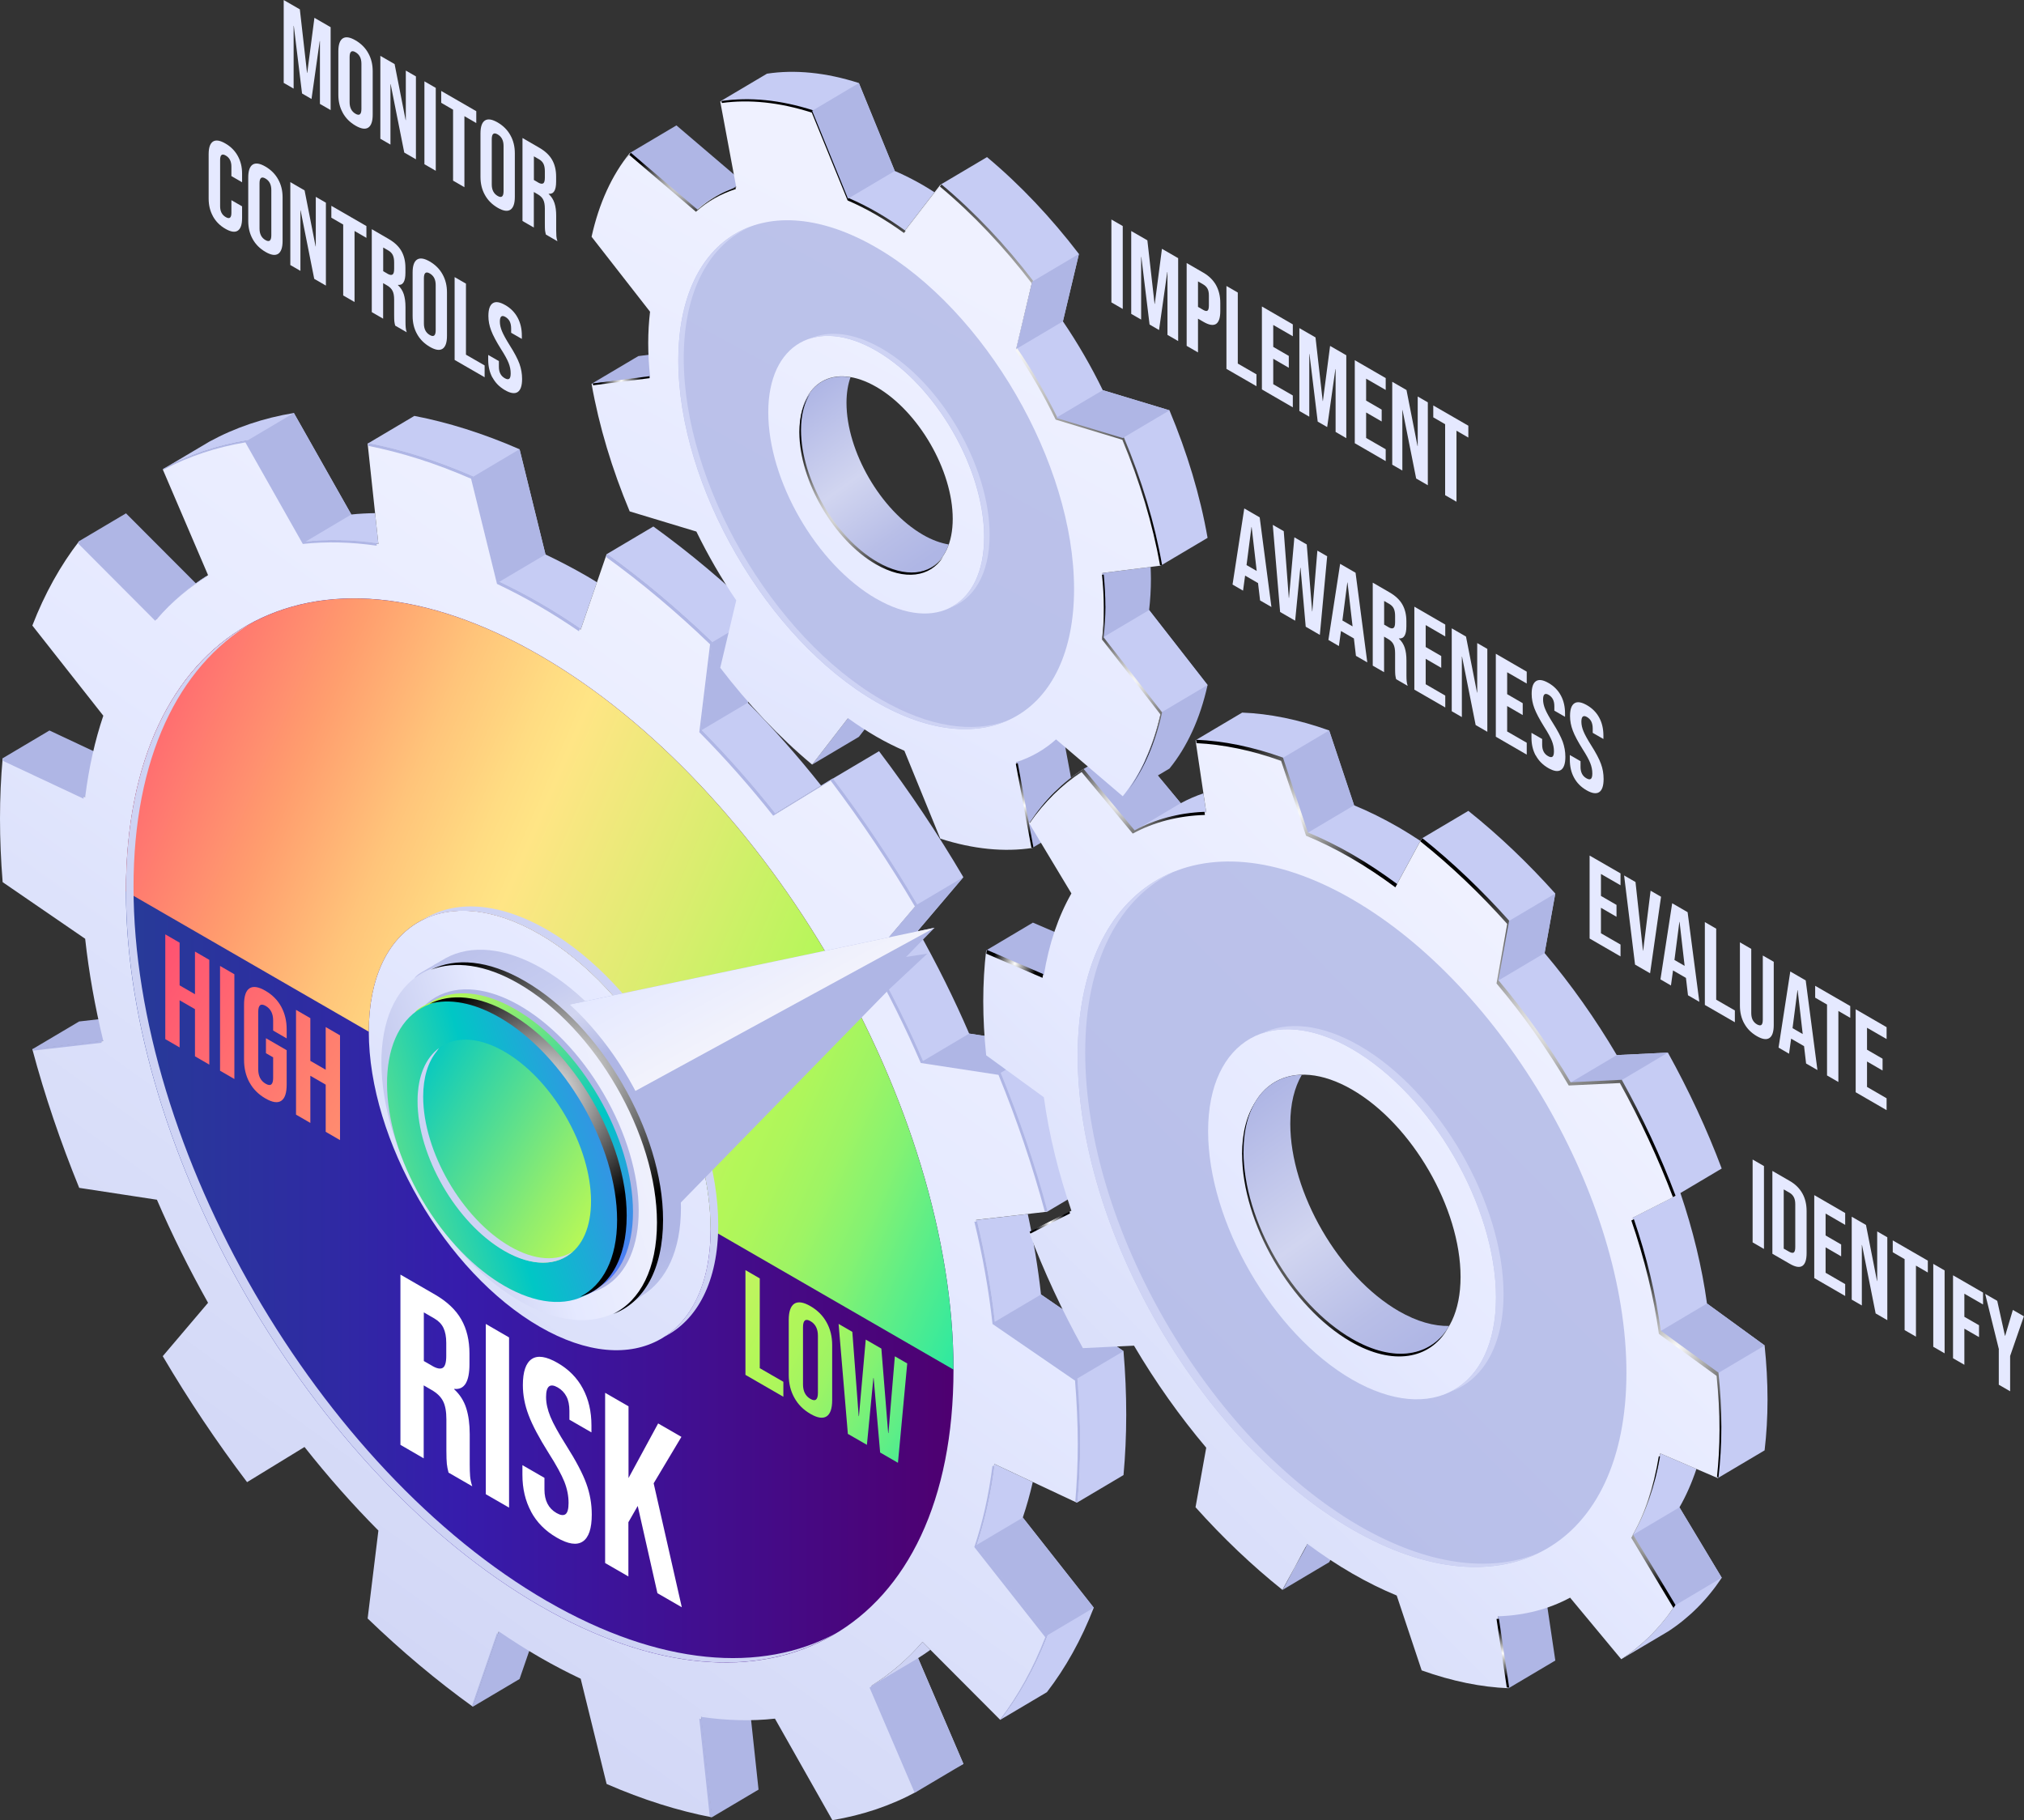<svg width="288" height="259" viewBox="0 0 288 259" fill="none" xmlns="http://www.w3.org/2000/svg">
<rect x="0" y="0" width="288" height="259" fill="#333333" stroke="none"/>
<path d="M43.329 77.159C46.649 76.799 50.163 76.873 53.843 77.408L53.373 73.015C52.229 73.034 51.085 73.089 49.988 73.209L41.816 58.765C37.5 59.475 33.479 60.832 29.818 62.826L23.168 66.767C26.829 64.773 30.851 63.416 35.167 62.706L43.338 77.15L43.329 77.159Z" fill="#C6CCF4"/>
<path d="M130.429 128.753L123.982 136.348C126.666 141.129 129.11 146.03 131.259 151.014L142.317 152.703C144.973 159.229 147.223 165.837 148.985 172.427L155.634 168.486C153.873 161.887 151.623 155.288 148.966 148.762L137.908 147.073C135.759 142.089 133.315 137.188 130.631 132.407L137.078 124.812C133.417 118.591 129.396 112.582 125.079 106.888L118.43 110.829C122.746 116.533 126.767 122.532 130.429 128.753Z" fill="#C6CCF4"/>
<path d="M67.28 67.865L70.969 82.835C72.888 83.749 74.834 84.755 76.798 85.89C78.763 87.025 80.709 88.262 82.627 89.573L84.942 82.854C84.444 82.549 83.955 82.235 83.448 81.949C81.483 80.814 79.537 79.808 77.619 78.894L73.93 63.924C68.765 61.672 63.757 60.103 58.961 59.18L52.312 63.121C57.107 64.044 62.115 65.613 67.28 67.865Z" fill="#C6CCF4"/>
<path d="M101.285 91.419L99.754 103.934C103.425 107.645 106.939 111.622 110.268 115.822L116.844 111.789C113.542 107.617 110.056 103.667 106.404 99.984L107.935 87.469C103.139 82.845 98.131 78.636 92.966 74.916L86.316 78.858C91.481 82.577 96.489 86.786 101.285 91.41V91.419Z" fill="#C6CCF4"/>
<path d="M146.956 210.877L141.468 208.302C140.942 212.492 140.075 216.35 138.886 219.876L148.985 232.705C147.223 237.264 144.973 241.27 142.317 244.722L148.966 240.781C151.622 237.329 153.873 233.314 155.634 228.764L145.535 215.935C146.08 214.329 146.55 212.64 146.956 210.886V210.877Z" fill="#C6CCF4"/>
<path d="M159.868 192.252L148.128 184.194C147.712 180.41 147.076 176.589 146.246 172.74L138.896 173.59C140.085 178.481 140.952 183.345 141.478 188.145L153.218 196.202C153.468 199.248 153.606 202.266 153.606 205.238C153.606 208.21 153.477 211.071 153.218 213.83L159.868 209.889C160.117 207.139 160.255 204.269 160.255 201.297C160.255 198.325 160.126 195.307 159.868 192.261V192.252Z" fill="#C6CCF4"/>
<path d="M132.384 234.754L131.268 233.628C129.11 236.12 126.675 238.206 123.991 239.876L130.004 253.914C132.485 253.176 134.856 252.198 137.088 250.989L130.641 235.935C131.24 235.566 131.821 235.16 132.393 234.754H132.384Z" fill="#CED3F4"/>
<path d="M99.754 244.297L101.285 258.585L107.935 254.644L106.404 240.356L99.754 244.297Z" fill="#AFB6E5"/>
<path d="M130.429 254.939L137.088 250.989L130.632 235.945L123.982 239.886L130.429 254.939Z" fill="#AFB6E5"/>
<path d="M145.545 215.935L138.896 219.876L148.994 232.705L155.644 228.764L145.545 215.935Z" fill="#AFB6E5"/>
<path d="M99.754 103.934L106.404 99.993L107.935 87.469L101.285 91.419L99.754 103.934Z" fill="#AFB6E5"/>
<path d="M70.969 82.835L77.619 78.894L73.93 63.915L67.28 67.865L70.969 82.835Z" fill="#AFB6E5"/>
<path d="M43.328 77.159L49.987 73.209L41.816 58.765L35.166 62.706L43.328 77.159Z" fill="#AFB6E5"/>
<path d="M22.337 88.078L28.987 84.127L17.929 73.043L11.279 76.984L22.337 88.078Z" fill="#AFB6E5"/>
<path d="M0.378 107.894L7.037 103.943L18.777 109.453L12.128 113.404L0.378 107.894Z" fill="#AFB6E5"/>
<path d="M11.261 145.347L4.611 149.288L14.71 148.125L21.36 144.184L11.261 145.347Z" fill="#AFB6E5"/>
<path d="M67.28 242.848L73.93 238.907L77.619 228.192L70.969 232.133L67.28 242.848Z" fill="#AFB6E5"/>
<path d="M153.218 213.821C153.467 211.071 153.606 208.2 153.606 205.229C153.606 202.257 153.476 199.239 153.218 196.193L141.478 188.135C140.952 183.336 140.085 178.472 138.895 173.58L148.994 172.417C147.233 165.818 144.982 159.219 142.326 152.694L131.268 151.005C129.11 146.021 126.675 141.12 123.991 136.339L130.438 128.743C126.776 122.522 122.755 116.514 118.439 110.819L110.268 115.822C106.947 111.622 103.434 107.635 99.754 103.934L101.285 91.419C96.489 86.795 91.481 82.586 86.316 78.867L82.627 89.582C80.709 88.281 78.763 87.035 76.798 85.9C74.834 84.764 72.888 83.758 70.969 82.845L67.28 67.874C62.115 65.622 57.108 64.053 52.312 63.13L53.843 77.418C50.172 76.882 46.658 76.799 43.329 77.168L35.157 62.724C30.841 63.435 26.82 64.791 23.158 66.785L29.605 81.838C26.921 83.518 24.477 85.595 22.328 88.087L11.27 76.993C8.605 80.445 6.364 84.46 4.602 89.01L14.701 101.839C13.511 105.355 12.644 109.223 12.119 113.413L0.378 107.894C0.129 110.644 0 113.514 0 116.486C0 119.458 0.129 122.476 0.378 125.522L12.119 133.579C12.644 138.379 13.511 143.243 14.701 148.135L4.602 149.297C6.364 155.897 8.614 162.496 11.27 169.021L22.328 170.71C24.477 175.694 26.921 180.595 29.605 185.376L23.158 192.972C26.82 199.192 30.841 205.201 35.157 210.896L43.329 205.893C46.649 210.093 50.163 214.08 53.843 217.781L52.312 230.296C57.108 234.92 62.115 239.129 67.28 242.848L70.969 232.133C72.888 233.443 74.834 234.68 76.798 235.815C78.763 236.951 80.709 237.957 82.627 238.87L86.316 253.841C91.481 256.093 96.489 257.662 101.285 258.585L99.754 244.297C103.424 244.833 106.938 244.916 110.268 244.547L118.439 258.991C122.755 258.28 126.776 256.923 130.438 254.93L123.991 239.876C126.675 238.206 129.119 236.12 131.268 233.628L142.326 244.722C144.982 241.27 147.233 237.255 148.994 232.705L138.895 219.876C140.085 216.359 140.952 212.492 141.478 208.302L153.218 213.812V213.821ZM76.798 181.684C66.782 175.897 58.666 161.887 58.666 150.387C58.666 138.886 66.782 134.253 76.798 140.04C86.814 145.827 94.93 159.838 94.93 171.338C94.93 182.838 86.814 187.471 76.798 181.684Z" fill="url(#paint0_linear_1767_19207)"/>
<path d="M76.798 93.237C44.279 74.445 17.92 89.49 17.92 126.833C17.92 164.175 44.279 209.677 76.798 228.469C109.318 247.26 135.676 232.216 135.676 194.873C135.676 157.53 109.318 112.028 76.798 93.237ZM76.798 188.781C63.37 181.019 52.478 162.228 52.478 146.805C52.478 131.383 63.37 125.171 76.798 132.933C90.227 140.695 101.119 159.487 101.119 174.909C101.119 190.332 90.227 196.543 76.798 188.781Z" fill="url(#paint1_linear_1767_19207)"/>
<path d="M101.119 174.909C101.119 159.487 90.227 140.695 76.798 132.933C63.37 125.171 52.478 131.383 52.478 146.805L17.92 126.842C17.92 89.499 44.279 74.455 76.798 93.246C109.318 112.038 135.676 157.539 135.676 194.882L101.119 174.919V174.909Z" fill="url(#paint2_linear_1767_19207)"/>
<g style="mix-blend-mode:multiply">
<path d="M94.533 190.203C99.246 187.831 102.198 182.312 102.198 174.291C102.198 158.868 91.305 140.077 77.877 132.315C70.877 128.272 64.578 128.032 60.142 130.894C64.495 128.706 70.351 129.205 76.798 132.924C90.226 140.686 101.118 159.478 101.118 174.9C101.118 182.293 98.61 187.554 94.533 190.194V190.203Z" fill="#CED3F4"/>
<path d="M77.877 227.85C45.357 209.059 18.999 163.557 18.999 126.214C18.999 107.866 25.372 94.917 35.71 88.705C24.744 94.649 17.929 107.847 17.929 126.833C17.929 164.175 44.287 209.677 76.807 228.469C93.343 238.021 108.284 238.815 118.983 232.382C108.377 238.132 93.878 237.089 77.886 227.85H77.877Z" fill="#CED3F4"/>
</g>
<path d="M137.088 124.802L130.429 128.752L123.982 136.348L130.632 132.398L137.088 124.802Z" fill="#AFB6E5"/>
<path d="M137.917 147.064L131.268 151.014L142.316 152.694L148.975 148.753L137.917 147.064Z" fill="#AFB6E5"/>
<path d="M141.469 188.135L148.128 184.194L159.868 192.252L153.219 196.193L141.469 188.135Z" fill="#AFB6E5"/>
<g style="mix-blend-mode:screen">
<path d="M58.417 150.627C58.417 162.127 66.533 176.137 76.549 181.924C82.636 185.441 88.022 185.099 91.315 181.712C88.004 184.813 82.765 185.025 76.853 181.619C66.837 175.833 58.721 161.822 58.721 150.322C58.721 145.818 59.976 142.375 62.088 140.188C59.782 142.348 58.417 145.91 58.417 150.627Z" fill="#AFB6E5"/>
<path d="M23.905 86.389C25.584 84.737 27.41 83.288 29.365 82.069L29.328 81.996C27.382 83.242 25.565 84.709 23.905 86.389Z" fill="#AFB6E5"/>
<path d="M67.031 68.114L70.721 83.085C72.639 83.998 74.585 85.004 76.549 86.14C78.514 87.275 80.46 88.512 82.378 89.822L82.516 89.407C80.644 88.142 78.763 86.933 76.854 85.835C74.889 84.7 72.943 83.694 71.025 82.78L67.336 67.81C62.171 65.558 57.163 63.989 52.367 63.066L52.404 63.444C57.099 64.376 61.987 65.918 67.022 68.114H67.031Z" fill="#AFB6E5"/>
<path d="M34.918 62.955L43.089 77.399C46.409 77.039 49.923 77.113 53.603 77.648L53.566 77.298C50.015 76.808 46.621 76.735 43.403 77.085L35.231 62.641C30.915 63.352 26.894 64.709 23.232 66.702L23.288 66.822C26.857 64.939 30.749 63.638 34.927 62.946L34.918 62.955Z" fill="#AFB6E5"/>
<path d="M14.397 148.107L4.667 149.224C4.695 149.316 4.722 149.399 4.741 149.491L14.462 148.375C14.443 148.282 14.425 148.199 14.397 148.107Z" fill="#AFB6E5"/>
<path d="M101.035 91.668L99.504 104.183C103.175 107.894 106.689 111.872 110.018 116.071L118.19 111.069C122.506 116.773 126.527 122.772 130.189 128.992L123.742 136.588C126.426 141.369 128.87 146.27 131.019 151.254L142.077 152.943C144.705 159.376 146.919 165.901 148.671 172.408L149.049 172.362C147.288 165.763 145.037 159.164 142.381 152.639L131.323 150.95C129.165 145.966 126.73 141.065 124.046 136.284L130.493 128.688C126.832 122.467 122.81 116.459 118.494 110.764L110.323 115.776C107.003 111.576 103.489 107.589 99.809 103.888L101.34 91.373C96.544 86.749 91.536 82.54 86.371 78.821L86.224 79.245C91.333 82.937 96.286 87.109 101.035 91.677V91.668Z" fill="#AFB6E5"/>
<path d="M129.507 235.511C130.033 234.994 130.54 234.459 131.029 233.896H131.019C130.531 234.45 130.023 234.985 129.507 235.511Z" fill="#AFB6E5"/>
<path d="M123.733 240.135L130.134 255.059C130.254 254.994 130.374 254.939 130.494 254.874L124.075 239.904C123.964 239.978 123.853 240.061 123.733 240.135Z" fill="#AFB6E5"/>
<path d="M99.505 244.547L100.99 258.456C101.11 258.474 101.22 258.502 101.34 258.529L99.846 244.593C99.726 244.574 99.616 244.574 99.505 244.556V244.547Z" fill="#AFB6E5"/>
<path d="M141.468 208.671L141.219 208.561C140.693 212.751 139.826 216.609 138.637 220.134L148.736 232.964C147.029 237.366 144.871 241.261 142.326 244.63L142.372 244.676C145.028 241.224 147.278 237.209 149.04 232.659L138.941 219.83C140.085 216.433 140.933 212.705 141.459 208.681L141.468 208.671Z" fill="#AFB6E5"/>
<path d="M22.079 88.327C22.172 88.216 22.282 88.115 22.375 88.004L11.326 76.928C11.233 77.049 11.15 77.168 11.067 77.279L22.079 88.327Z" fill="#AFB6E5"/>
<path d="M153.274 196.137L141.533 188.08C141.017 183.373 140.168 178.592 139.015 173.793L138.646 173.839C139.836 178.731 140.703 183.595 141.229 188.394L152.969 196.451C153.218 199.497 153.357 202.506 153.357 205.487C153.357 208.311 153.228 211.016 153.006 213.637L153.283 213.766C153.532 211.016 153.67 208.145 153.67 205.173C153.67 202.201 153.541 199.183 153.283 196.137H153.274Z" fill="#AFB6E5"/>
<path d="M11.879 113.653C11.897 113.505 11.925 113.376 11.944 113.228L0.443 107.829C0.433 107.977 0.424 108.124 0.415 108.263L11.879 113.644V113.653Z" fill="#AFB6E5"/>
<path d="M70.72 232.382L67.179 242.664C67.234 242.701 67.289 242.747 67.335 242.784L70.877 232.484C70.822 232.447 70.766 232.41 70.711 232.373L70.72 232.382Z" fill="#AFB6E5"/>
</g>
<path d="M146.874 120.658L153.523 116.708L151.245 104.497L144.596 108.438L146.874 120.658Z" fill="#AFB6E5"/>
<path d="M161.362 118.231C164.396 116.588 167.855 115.693 171.636 115.582L171.23 112.887C170.114 113.265 169.035 113.736 168.012 114.29L160.735 105.531C158.623 106.897 156.714 108.595 155.017 110.607L161.353 118.24L161.362 118.231Z" fill="#C6CCF4"/>
<path d="M241.389 209.013L236.243 206.807C235.514 211.283 234.177 215.178 232.323 218.427L238.345 228.441C236.233 231.607 233.651 234.173 230.69 236.092L237.34 232.151C240.301 230.232 242.883 227.675 244.995 224.5L238.972 214.486C239.922 212.834 240.725 211.006 241.389 209.022V209.013Z" fill="#C6CCF4"/>
<path d="M170.105 105.337C173.988 105.485 178.139 106.325 182.473 107.875L186.024 118.526C188.099 119.384 190.22 120.427 192.378 121.673C194.537 122.919 196.658 124.331 198.733 125.873L202.109 119.652C201.094 118.978 200.061 118.332 199.028 117.732C196.87 116.486 194.749 115.443 192.674 114.585L189.123 103.934C184.788 102.384 180.638 101.544 176.755 101.396L170.105 105.337Z" fill="#C6CCF4"/>
<path d="M251.1 191.449L242.892 185.477C242.182 180.299 240.891 175.011 239.111 169.759L244.986 166.27C242.874 160.659 240.291 155.121 237.331 149.777L230.054 150.128C227.02 144.978 223.561 140.086 219.78 135.61L221.302 127.137C217.419 122.799 213.269 118.84 208.934 115.379L202.284 119.32C206.619 122.781 210.769 126.731 214.652 131.078L213.13 139.551C216.912 144.027 220.37 148.919 223.404 154.069L230.681 153.718C233.642 159.062 236.224 164.6 238.336 170.211L232.314 173.266C234.167 178.657 235.505 184.093 236.233 189.409L244.442 195.381C244.709 197.983 244.857 200.558 244.857 203.087C244.857 205.616 244.709 208.016 244.442 210.314L251.091 206.373C251.359 204.075 251.506 201.675 251.506 199.146C251.506 196.617 251.359 194.042 251.091 191.439L251.1 191.449Z" fill="#C6CCF4"/>
<path d="M182.482 226.235L189.132 222.285L192.683 215.741L186.033 219.691L182.482 226.235Z" fill="#AFB6E5"/>
<path d="M214.66 240.218L221.31 236.277L219.788 226.032L213.139 229.982L214.66 240.218Z" fill="#AFB6E5"/>
<path d="M232.313 218.427L238.972 214.477L244.986 224.491L238.336 228.441L232.313 218.427Z" fill="#AFB6E5"/>
<path d="M236.233 189.428L242.892 185.477L251.101 191.449L244.451 195.39L236.233 189.428Z" fill="#AFB6E5"/>
<path d="M223.413 154.078L230.063 150.128L237.33 149.777L230.681 153.728L223.413 154.078Z" fill="#AFB6E5"/>
<path d="M213.139 139.56L219.788 135.61L221.31 127.137L214.66 131.078L213.139 139.56Z" fill="#AFB6E5"/>
<path d="M186.033 118.526L192.683 114.585L189.132 103.934L182.482 107.875L186.033 118.526Z" fill="#AFB6E5"/>
<path d="M161.363 118.231L168.012 114.281L160.745 105.522L154.086 109.472L161.363 118.231Z" fill="#AFB6E5"/>
<path d="M148.533 138.748L155.183 134.807L146.975 131.281L140.325 135.232L148.533 138.748Z" fill="#AFB6E5"/>
<path d="M244.45 210.323C244.718 208.025 244.865 205.625 244.865 203.096C244.865 200.568 244.718 197.993 244.45 195.39L236.242 189.418C235.514 184.093 234.176 178.666 232.322 173.276L238.345 170.221C236.233 164.609 233.651 159.071 230.69 153.728L223.413 154.078C220.379 148.928 216.92 144.036 213.139 139.56L214.661 131.087C210.778 126.75 206.628 122.79 202.293 119.329L198.742 125.873C196.667 124.331 194.546 122.919 192.388 121.673C190.23 120.427 188.108 119.384 186.033 118.526L182.483 107.875C178.148 106.324 173.998 105.485 170.115 105.337L171.637 115.573C167.855 115.683 164.397 116.579 161.362 118.221L154.086 109.463C151.125 111.382 148.543 113.939 146.431 117.114L152.453 127.128C150.599 130.377 149.262 134.262 148.533 138.748L140.325 135.222C140.058 137.52 139.91 139.92 139.91 142.449C139.91 144.978 140.058 147.553 140.325 150.156L148.533 156.127C149.262 161.453 150.599 166.889 152.453 172.279L146.431 175.334C148.543 180.946 151.125 186.483 154.086 191.827L161.362 191.476C164.397 196.627 167.855 201.518 171.637 205.995L170.115 214.467C173.998 218.805 178.148 222.765 182.483 226.226L186.033 219.682C188.108 221.223 190.23 222.635 192.388 223.881C194.546 225.127 196.667 226.17 198.742 227.029L202.293 237.68C206.628 239.23 210.778 240.07 214.661 240.218L213.139 229.982C216.92 229.871 220.379 228.967 223.413 227.333L230.69 236.092C233.651 234.172 236.233 231.616 238.345 228.441L232.322 218.427C234.176 215.178 235.514 211.292 236.242 206.807L244.45 210.332V210.323ZM192.388 190.507C183.857 185.579 176.949 173.645 176.949 163.852C176.949 154.06 183.866 150.11 192.388 155.038C200.919 159.967 207.827 171.901 207.827 181.693C207.827 191.486 200.91 195.436 192.388 190.507Z" fill="url(#paint3_linear_1767_19207)"/>
<g style="mix-blend-mode:screen">
<path d="M182.289 108.263L185.84 118.914C187.915 119.772 190.036 120.815 192.194 122.061C194.352 123.307 196.473 124.719 198.549 126.26L198.807 125.79C196.732 124.258 194.62 122.845 192.462 121.6C190.303 120.354 188.182 119.311 186.107 118.452L182.556 107.801C178.222 106.251 174.071 105.411 170.188 105.263L170.262 105.743C174.053 105.928 178.083 106.749 182.289 108.263Z" fill="url(#paint4_radial_1767_19207)"/>
<path d="M176.747 164.24C176.747 174.033 183.664 185.966 192.185 190.895C198.226 194.384 203.446 193.405 205.983 189.068C203.354 193.027 198.282 193.802 192.453 190.434C183.922 185.505 177.005 173.571 177.005 163.779C177.005 160.927 177.604 158.582 178.646 156.801C177.429 158.638 176.737 161.139 176.737 164.24H176.747Z" fill="url(#paint5_radial_1767_19207)"/>
<path d="M214.467 131.466L212.945 139.939C216.727 144.415 220.185 149.307 223.219 154.457L230.496 154.106C233.411 159.367 235.947 164.812 238.04 170.331L238.419 170.138C236.307 164.526 233.724 158.988 230.764 153.644L223.487 153.995C220.453 148.845 216.994 143.953 213.213 139.477L214.734 131.004C210.852 126.666 206.701 122.707 202.367 119.246L202.108 119.717C206.443 123.168 210.584 127.128 214.467 131.466Z" fill="url(#paint6_radial_1767_19207)"/>
<path d="M152.168 172.39L146.505 175.26C146.542 175.353 146.579 175.436 146.616 175.528L152.26 172.658C152.232 172.565 152.195 172.473 152.168 172.381V172.39Z" fill="url(#paint7_radial_1767_19207)"/>
<path d="M153.901 109.85L161.178 118.609C164.212 116.966 167.671 116.071 171.452 115.96L171.388 115.517C167.735 115.665 164.397 116.56 161.445 118.148L154.169 109.389C151.208 111.308 148.626 113.865 146.514 117.04L146.541 117.086C148.598 114.114 151.07 111.687 153.901 109.859V109.85Z" fill="url(#paint8_radial_1767_19207)"/>
<path d="M244.524 195.316L236.316 189.345C235.597 184.111 234.296 178.777 232.489 173.479L232.129 173.664C233.983 179.054 235.32 184.49 236.049 189.806L244.257 195.778C244.524 198.38 244.672 200.955 244.672 203.484C244.672 205.81 244.543 208.025 244.312 210.157L244.524 210.25C244.792 207.951 244.939 205.552 244.939 203.023C244.939 200.494 244.792 197.919 244.524 195.316Z" fill="url(#paint9_radial_1767_19207)"/>
<path d="M236.215 207.268L236.04 207.195C235.311 211.671 233.974 215.566 232.12 218.815L238.115 228.792C238.216 228.653 238.318 228.515 238.41 228.376L232.388 218.362C234.168 215.243 235.459 211.532 236.206 207.278L236.215 207.268Z" fill="url(#paint10_radial_1767_19207)"/>
<path d="M212.945 230.361L214.403 240.116C214.513 240.116 214.633 240.135 214.744 240.135L213.287 230.342C213.176 230.342 213.065 230.361 212.955 230.361H212.945Z" fill="url(#paint11_radial_1767_19207)"/>
<path d="M185.839 220.07L182.547 226.143C182.547 226.143 182.547 226.143 182.556 226.152L185.858 220.079C185.858 220.079 185.858 220.079 185.849 220.07H185.839Z" fill="url(#paint12_radial_1767_19207)"/>
<path d="M148.34 139.136C148.368 138.951 148.404 138.776 148.441 138.6L140.399 135.148C140.381 135.333 140.362 135.518 140.344 135.702L148.34 139.136Z" fill="url(#paint13_radial_1767_19207)"/>
</g>
<path opacity="0.8" d="M192.388 127.949C170.825 115.489 153.348 125.467 153.348 150.22C153.348 174.974 170.825 205.145 192.388 217.605C213.951 230.065 231.428 220.088 231.428 195.334C231.428 170.581 213.951 140.409 192.388 127.949ZM192.388 196.294C181.081 189.76 171.904 173.931 171.904 160.945C171.904 147.959 181.071 142.726 192.388 149.26C203.695 155.795 212.872 171.624 212.872 184.61C212.872 197.596 203.704 202.829 192.388 196.294Z" fill="#AFB6E5"/>
<g style="mix-blend-mode:multiply">
<path d="M206.379 198.029C210.991 196.377 213.942 191.513 213.942 184.157C213.942 171.171 204.775 155.343 193.458 148.808C188.044 145.679 183.119 145.255 179.458 147.082C182.981 145.827 187.482 146.445 192.379 149.27C203.686 155.804 212.863 171.633 212.863 184.619C212.863 191.393 210.364 196.045 206.379 198.029Z" fill="#CED3F4"/>
<path d="M193.458 217.144C171.895 204.684 154.418 174.513 154.418 149.759C154.418 136.681 159.297 127.728 167.081 124.027C158.679 127.396 153.339 136.542 153.339 150.22C153.339 174.983 170.816 205.145 192.379 217.605C202.552 223.485 211.811 224.361 218.756 221.057C211.94 223.789 203.114 222.719 193.458 217.144Z" fill="#CED3F4"/>
</g>
<path d="M176.939 163.852C176.939 173.645 183.857 185.579 192.388 190.507C198.438 194.005 203.658 193.018 206.194 188.671C204.054 188.717 201.629 188.052 199.046 186.566C190.515 181.638 183.598 169.704 183.598 159.911C183.598 157.059 184.198 154.724 185.24 152.934C180.315 153.054 176.949 157.023 176.949 163.852H176.939Z" fill="url(#paint14_linear_1767_19207)"/>
<path d="M115.562 15.764L120.662 28.27C121.981 28.842 123.319 29.507 124.674 30.291C126.03 31.076 127.367 31.953 128.686 32.903L132.966 27.356C132.422 27.006 131.877 26.664 131.324 26.341C129.968 25.557 128.631 24.892 127.312 24.32L122.212 11.814C117.499 10.3 113.091 9.885 109.134 10.485L102.484 14.426C106.441 13.835 110.849 14.25 115.562 15.755V15.764Z" fill="#C6CCF4"/>
<path d="M146.873 40.075L144.595 49.664C146.716 52.784 148.616 56.07 150.267 59.457L159.757 62.327C162.266 68.317 164.119 74.455 165.18 80.473L171.83 76.531C170.778 70.514 168.915 64.376 166.407 58.386L156.916 55.516C155.266 52.129 153.366 48.843 151.244 45.723L153.522 36.134C149.566 30.965 145.157 26.286 140.445 22.354L133.795 26.295C138.508 30.227 142.916 34.906 146.873 40.075Z" fill="#C6CCF4"/>
<path d="M113.801 61.257C113.801 68.16 118.67 76.568 124.684 80.039C129.48 82.808 133.547 81.589 134.995 77.473C133.851 77.279 132.624 76.845 131.333 76.098C125.32 72.627 120.45 64.219 120.45 57.316C120.45 55.931 120.653 54.713 121.022 53.679C116.817 52.978 113.801 55.839 113.801 61.257Z" fill="url(#paint15_linear_1767_19207)"/>
<path d="M163.769 82.346C163.769 81.792 163.742 81.229 163.723 80.666L156.861 81.534C157.027 83.14 157.12 84.727 157.12 86.287C157.12 87.847 157.027 89.333 156.861 90.745L165.18 101.414C164.12 106.214 162.266 110.201 159.757 113.302L166.407 109.361C168.916 106.269 170.769 102.273 171.83 97.473L163.511 86.804C163.677 85.383 163.769 83.906 163.769 82.346Z" fill="#AFB6E5"/>
<path d="M96.25 17.841L89.591 21.791L99.09 29.885L105.74 25.935L96.25 17.841Z" fill="#AFB6E5"/>
<path d="M84.177 54.611L90.826 50.67L99.145 49.609L92.496 53.559L84.177 54.611Z" fill="#AFB6E5"/>
<path d="M115.562 108.789L122.211 104.848L127.321 98.24L120.662 102.181L115.562 108.789Z" fill="#AFB6E5"/>
<path d="M163.511 86.804L156.861 90.745L165.18 101.414L171.83 97.473L163.511 86.804Z" fill="#C6CCF4"/>
<path d="M157.12 86.287C157.12 84.727 157.028 83.14 156.862 81.534L165.181 80.482C164.12 74.464 162.266 68.326 159.758 62.336L150.267 59.466C148.616 56.079 146.707 52.793 144.595 49.673L146.873 40.084C142.917 34.915 138.508 30.236 133.795 26.304L128.686 32.913C127.367 31.962 126.03 31.085 124.674 30.301C123.318 29.516 121.981 28.852 120.662 28.279L115.562 15.773C110.849 14.26 106.441 13.844 102.484 14.444L104.762 26.655C102.641 27.329 100.741 28.418 99.09 29.895L89.6 21.8C87.091 24.892 85.237 28.889 84.177 33.688L92.496 44.357C92.33 45.779 92.237 47.255 92.237 48.815C92.237 50.375 92.33 51.962 92.496 53.568L84.177 54.62C85.237 60.638 87.091 66.776 89.6 72.766L99.09 75.636C100.741 79.023 102.65 82.309 104.762 85.429L102.484 95.018C106.441 100.187 110.849 104.866 115.562 108.798L120.662 102.19C121.981 103.14 123.318 104.017 124.674 104.802C126.03 105.586 127.367 106.251 128.686 106.823L133.795 119.329C138.508 120.843 142.917 121.258 146.873 120.658L144.595 108.447C146.716 107.774 148.616 106.684 150.267 105.208L159.758 113.302C162.266 110.21 164.12 106.214 165.181 101.414L156.862 90.745C157.028 89.324 157.12 87.847 157.12 86.287ZM124.683 80.039C118.679 76.568 113.8 68.16 113.8 61.257C113.8 54.353 118.67 51.575 124.683 55.045C130.697 58.515 135.566 66.924 135.566 73.827C135.566 80.731 130.697 83.509 124.683 80.039Z" fill="url(#paint16_linear_1767_19207)"/>
<g style="mix-blend-mode:screen">
<path d="M92.413 53.531L84.343 54.556C84.361 54.648 84.38 54.74 84.398 54.823L92.44 53.808C92.44 53.716 92.431 53.623 92.422 53.531H92.413Z" fill="url(#paint17_radial_1767_19207)"/>
<path d="M115.507 16.013L120.607 28.519C121.926 29.091 123.263 29.756 124.619 30.541C125.974 31.325 127.312 32.202 128.631 33.152L133.74 26.544C138.453 30.476 142.861 35.155 146.818 40.324L144.54 49.913C146.661 53.033 148.561 56.319 150.212 59.706L159.702 62.576C162.174 68.483 164.009 74.519 165.07 80.454L165.356 80.417C164.295 74.399 162.441 68.262 159.933 62.272L150.442 59.401C148.792 56.014 146.892 52.728 144.77 49.609L147.048 40.019C143.092 34.851 138.683 30.171 133.971 26.239L128.861 32.848C127.542 31.897 126.205 31.02 124.849 30.236C123.493 29.451 122.156 28.787 120.837 28.215L115.737 15.709C111.024 14.195 106.616 13.78 102.659 14.38L102.715 14.656C106.597 14.121 110.904 14.546 115.507 16.022V16.013Z" fill="url(#paint18_radial_1767_19207)"/>
<path d="M113.745 61.506C113.745 68.409 118.615 76.818 124.628 80.288C128.769 82.678 132.366 82.106 134.201 79.254C132.301 81.82 128.834 82.272 124.859 79.974C118.845 76.504 113.976 68.096 113.976 61.192C113.976 59.041 114.446 57.297 115.276 56.014C114.308 57.325 113.745 59.171 113.745 61.496V61.506Z" fill="url(#paint19_radial_1767_19207)"/>
<path d="M157.286 86.232C157.286 84.764 157.194 83.26 157.056 81.755L156.807 81.783C156.973 83.389 157.065 84.977 157.065 86.536C157.065 88.096 156.973 89.582 156.807 90.994L165.126 101.664C164.203 105.854 162.672 109.426 160.634 112.324C162.792 109.37 164.406 105.697 165.356 101.359L157.037 90.69C157.203 89.268 157.295 87.791 157.295 86.232H157.286Z" fill="url(#paint20_radial_1767_19207)"/>
<path d="M144.54 108.687L146.763 120.63C146.855 120.621 146.947 120.612 147.049 120.593L144.817 108.586C144.724 108.613 144.641 108.66 144.549 108.687H144.54Z" fill="url(#paint21_radial_1767_19207)"/>
<path d="M89.535 22.04L99.026 30.134C100.677 28.657 102.586 27.568 104.698 26.895L104.661 26.692C102.65 27.365 100.833 28.418 99.256 29.83L89.766 21.735C89.443 22.132 89.139 22.538 88.844 22.963C89.074 22.649 89.296 22.345 89.535 22.049V22.04Z" fill="url(#paint22_radial_1767_19207)"/>
</g>
<path opacity="0.8" d="M124.674 35.211C109.124 26.221 96.517 33.42 96.517 51.279C96.517 69.139 109.124 90.902 124.674 99.882C140.223 108.872 152.831 101.673 152.831 83.814C152.831 65.954 140.223 44.191 124.674 35.211ZM124.674 85.189C116.189 80.288 109.318 68.419 109.318 58.672C109.318 48.926 116.198 45.003 124.674 49.904C133.159 54.805 140.03 66.674 140.03 76.421C140.03 86.167 133.15 90.09 124.674 85.18V85.189Z" fill="#AFB6E5"/>
<g style="mix-blend-mode:multiply">
<path d="M125.449 99.578C109.899 90.588 97.292 68.834 97.292 50.975C97.292 41.274 101.018 34.731 106.911 32.202C100.575 34.472 96.526 41.164 96.526 51.279C96.526 69.138 109.134 90.902 124.684 99.882C131.785 103.989 138.269 104.709 143.221 102.586C138.37 104.321 132.191 103.472 125.449 99.578Z" fill="#CED3F4"/>
<path d="M134.949 86.564C138.518 85.392 140.814 81.728 140.814 76.107C140.814 66.37 133.934 54.491 125.458 49.59C121.502 47.31 117.914 46.96 115.193 48.206C117.813 47.347 121.105 47.827 124.693 49.904C133.178 54.805 140.049 66.674 140.049 76.421C140.049 81.626 138.075 85.142 134.958 86.573L134.949 86.564Z" fill="#CED3F4"/>
</g>
<path d="M127.321 24.329L120.662 28.27L115.562 15.764L122.211 11.823L127.321 24.329Z" fill="#AFB6E5"/>
<path d="M146.874 40.075L153.523 36.134L151.245 45.723L144.596 49.664L146.874 40.075Z" fill="#AFB6E5"/>
<path d="M156.917 55.516L166.417 58.386L159.758 62.327L150.268 59.457L156.917 55.516Z" fill="#AFB6E5"/>
<path d="M96.894 171.836C96.894 177.937 94.791 182.256 91.369 184.351C91.268 184.416 88.741 186.188 88.63 186.253C85.07 188.246 87.348 183.724 81.944 180.604C71.07 174.319 62.244 159.099 62.244 146.602C62.244 140.428 56.535 140.372 60.03 138.314C60.132 138.259 63.341 136.376 63.443 136.321C66.994 134.401 71.845 134.752 77.194 137.844C88.068 144.129 96.894 159.348 96.894 171.845V171.836Z" fill="url(#paint23_linear_1767_19207)"/>
<path style="mix-blend-mode:multiply" d="M67.87 145.596L131.95 135.693L126.426 140.862L88.501 179.681L67.87 145.596Z" fill="url(#paint24_linear_1767_19207)"/>
<path d="M65.103 146.289L132.983 132.01L85.735 180.373L65.103 146.289Z" fill="url(#paint25_linear_1767_19207)"/>
<path d="M65.103 146.289L132.983 132.01L74.234 164.056L65.103 146.289Z" fill="url(#paint26_linear_1767_19207)"/>
<path d="M95.234 172.824C95.234 178.924 93.131 183.244 89.71 185.339C89.608 185.404 85.688 184.711 80.284 181.582C69.41 175.297 60.584 160.078 60.584 147.59C60.584 141.415 61.681 137.364 61.783 137.308C65.334 135.389 70.185 135.739 75.534 138.831C86.408 145.116 95.234 160.336 95.234 172.824Z" fill="url(#paint27_linear_1767_19207)"/>
<path d="M87.982 186.511C95.625 182.04 95.546 167.674 87.805 154.424C80.065 141.174 67.595 134.057 59.952 138.528C52.31 142.999 52.389 157.365 60.129 170.615C67.869 183.865 80.339 190.982 87.982 186.511Z" fill="url(#paint28_linear_1767_19207)"/>
<path d="M85.999 183.117C92.564 179.276 92.5 166.941 85.855 155.565C79.21 144.19 68.501 138.082 61.935 141.923C55.37 145.763 55.435 158.099 62.08 169.474C68.725 180.85 79.434 186.958 85.999 183.117Z" fill="#AFB6E5"/>
<path style="mix-blend-mode:color-dodge" d="M74.649 139.579C69.465 136.579 64.836 136.247 61.312 137.982C64.707 136.699 69.013 137.188 73.782 139.948C84.655 146.233 93.482 161.453 93.482 173.95C93.482 180.503 91.111 185.071 87.247 186.972C91.628 185.348 94.349 180.613 94.349 173.58C94.349 161.093 85.531 145.864 74.649 139.579Z" fill="url(#paint29_radial_1767_19207)"/>
<path d="M83.809 175.58C88.383 172.905 88.335 164.308 83.703 156.378C79.07 148.448 71.608 144.188 67.034 146.864C62.461 149.539 62.509 158.136 67.141 166.066C71.774 173.996 79.236 178.256 83.809 175.58Z" fill="url(#paint30_linear_1767_19207)"/>
<path d="M90.069 172.445C90.069 177.614 88.289 181.278 85.384 183.05C85.301 183.105 84.277 183.862 84.185 183.908C81.169 185.597 83.097 181.767 78.522 179.118C69.309 173.793 61.829 160.89 61.829 150.313C61.829 145.079 56.996 145.033 59.957 143.289C60.04 143.243 61.645 142.394 61.728 142.348C64.734 140.714 68.848 141.018 73.376 143.64C82.59 148.965 90.069 161.868 90.069 172.445Z" fill="url(#paint31_linear_1767_19207)"/>
<path d="M83.635 184.125C90.112 180.336 90.047 168.164 83.489 156.938C76.932 145.712 66.365 139.683 59.887 143.473C53.41 147.262 53.475 159.434 60.033 170.66C66.591 181.886 77.157 187.915 83.635 184.125Z" fill="url(#paint32_linear_1767_19207)"/>
<path d="M80.539 178.827C85.328 176.025 85.28 167.026 80.431 158.727C75.583 150.427 67.771 145.97 62.982 148.771C58.194 151.573 58.242 160.572 63.09 168.872C67.938 177.171 75.751 181.628 80.539 178.827Z" fill="url(#paint33_linear_1767_19207)"/>
<g style="mix-blend-mode:multiply">
<path d="M72.555 177.346C65.739 173.405 60.215 163.871 60.215 156.044C60.215 153.266 60.925 151.088 62.133 149.602C62.253 149.436 62.363 149.26 62.492 149.113C60.583 150.506 59.412 153.091 59.412 156.681C59.412 164.508 64.937 174.042 71.752 177.983C75.746 180.29 79.287 180.143 81.538 178.066C79.287 179.515 76.096 179.395 72.555 177.346Z" fill="#CED3F4"/>
</g>
<path style="mix-blend-mode:color-dodge" d="M72.49 144.157C68.072 141.6 64.125 141.332 61.137 142.827C63.922 142.052 67.371 142.634 71.116 144.793C80.329 150.119 87.809 163.022 87.809 173.599C87.809 179.109 85.78 182.902 82.534 184.527C86.61 183.382 89.174 179.257 89.174 172.962C89.174 162.376 81.704 149.482 72.481 144.157H72.49Z" fill="url(#paint34_radial_1767_19207)"/>
<path d="M23.519 132.952L25.557 134.133V140.206L27.743 141.471V135.398L29.781 136.579V151.485L27.743 150.303V143.594L25.557 142.329V149.039L23.519 147.858V132.952Z" fill="url(#paint35_linear_1767_19207)"/>
<path d="M31.311 137.447L33.35 138.628V153.534L31.311 152.353V137.447Z" fill="url(#paint36_linear_1767_19207)"/>
<path d="M35.499 154.023C34.983 153.082 34.725 152.002 34.725 150.793V142.957C34.725 141.748 34.983 140.972 35.499 140.631C36.016 140.289 36.772 140.4 37.759 140.972C38.746 141.545 39.502 142.301 40.019 143.252C40.535 144.203 40.793 145.273 40.793 146.482V147.756L38.866 146.639V145.209C38.866 144.23 38.515 143.538 37.805 143.132C37.104 142.726 36.744 143.012 36.744 143.99V152.149C36.744 153.118 37.095 153.801 37.805 154.208C38.506 154.614 38.866 154.337 38.866 153.368V150.451L37.842 149.86V147.728L40.793 149.436V154.309C40.793 155.518 40.535 156.293 40.019 156.635C39.502 156.986 38.746 156.866 37.759 156.293C36.772 155.721 36.016 154.964 35.499 154.014V154.023Z" fill="url(#paint37_linear_1767_19207)"/>
<path d="M42.121 143.695L44.159 144.876V150.95L46.345 152.214V146.141L48.383 147.322V162.228L46.345 161.047V154.337L44.159 153.072V159.782L42.121 158.601V143.695Z" fill="url(#paint38_linear_1767_19207)"/>
<path d="M106.071 180.724L108.11 181.906V194.679L111.467 196.617V198.749L106.071 195.63V180.724Z" fill="url(#paint39_linear_1767_19207)"/>
<path d="M113.026 198.879C112.491 197.919 112.232 196.839 112.232 195.648V187.813C112.232 186.622 112.5 185.856 113.026 185.505C113.561 185.164 114.326 185.274 115.322 185.856C116.327 186.437 117.093 187.203 117.619 188.163C118.153 189.123 118.412 190.203 118.412 191.394V199.23C118.412 200.42 118.144 201.195 117.619 201.537C117.084 201.878 116.318 201.768 115.322 201.186C114.317 200.605 113.551 199.839 113.026 198.879ZM116.383 198.196V190.065C116.383 189.086 116.032 188.394 115.322 187.988C114.621 187.582 114.261 187.868 114.261 188.846V196.978C114.261 197.956 114.612 198.648 115.322 199.054C116.023 199.46 116.383 199.174 116.383 198.196Z" fill="url(#paint40_linear_1767_19207)"/>
<path d="M119.315 188.375L121.28 189.511L122.184 201.491L122.221 201.509L123.189 190.609L125.412 191.892L126.38 203.9L126.417 203.918L127.33 192.99L129.092 194.005L127.773 208.145L125.236 206.678L124.314 196.091L124.277 196.073L123.355 205.589L120.644 204.029L119.325 188.366L119.315 188.375Z" fill="url(#paint41_linear_1767_19207)"/>
<path d="M40.359 0L42.665 1.329L43.689 10.365L43.717 10.383L44.74 2.538L47.046 3.867V15.663L45.524 14.786V5.852L45.496 5.833L44.325 14.084L42.979 13.3L41.807 3.692L41.78 3.673V12.608L40.369 11.795V0H40.359Z" fill="#E5E9FF"/>
<path d="M48.771 16.041C48.346 15.284 48.144 14.426 48.144 13.484V7.291C48.144 6.35 48.356 5.741 48.771 5.464C49.195 5.187 49.794 5.279 50.588 5.741C51.381 6.202 51.989 6.811 52.404 7.568C52.829 8.325 53.032 9.183 53.032 10.125V16.327C53.032 17.268 52.819 17.878 52.404 18.154C51.98 18.431 51.381 18.339 50.588 17.878C49.794 17.416 49.186 16.807 48.771 16.05V16.041ZM51.427 15.506V9.073C51.427 8.297 51.15 7.753 50.588 7.43C50.034 7.107 49.748 7.337 49.748 8.113V14.546C49.748 15.321 50.025 15.866 50.588 16.189C51.141 16.512 51.427 16.281 51.427 15.506Z" fill="#E5E9FF"/>
<path d="M54.12 7.947L56.149 9.119L57.717 17.084L57.745 17.102V10.042L59.183 10.872V22.668L57.523 21.708L55.587 11.98L55.559 11.961V20.573L54.12 19.742V7.947Z" fill="#E5E9FF"/>
<path d="M60.392 11.574L62.006 12.506V24.302L60.392 23.369V11.574Z" fill="#E5E9FF"/>
<path d="M64.468 15.607L62.78 14.629V12.94L67.77 15.82V17.509L66.082 16.53V26.637L64.468 25.704V15.598V15.607Z" fill="#E5E9FF"/>
<path d="M68.996 27.735C68.572 26.978 68.369 26.12 68.369 25.178V18.976C68.369 18.035 68.581 17.425 68.996 17.148C69.421 16.872 70.02 16.964 70.813 17.425C71.606 17.887 72.215 18.496 72.63 19.253C73.054 20.01 73.257 20.868 73.257 21.809V28.012C73.257 28.953 73.045 29.562 72.63 29.839C72.206 30.116 71.606 30.024 70.813 29.562C70.02 29.101 69.411 28.492 68.996 27.735ZM71.653 27.199V20.766C71.653 19.991 71.376 19.447 70.813 19.124C70.26 18.8 69.974 19.031 69.974 19.806V26.239C69.974 27.015 70.251 27.559 70.813 27.882C71.367 28.205 71.653 27.975 71.653 27.199Z" fill="#E5E9FF"/>
<path d="M74.355 19.641L76.744 21.025C77.574 21.505 78.182 22.077 78.561 22.742C78.939 23.406 79.132 24.2 79.132 25.123V25.852C79.132 27.08 78.782 27.652 78.072 27.569V27.606C78.459 27.966 78.736 28.399 78.902 28.907C79.068 29.415 79.142 30.015 79.142 30.716V32.793C79.142 33.134 79.151 33.411 79.169 33.623C79.188 33.845 79.234 34.076 79.317 34.325L77.675 33.374C77.62 33.153 77.574 32.95 77.555 32.765C77.537 32.59 77.528 32.276 77.528 31.842V29.682C77.528 29.147 77.454 28.723 77.297 28.418C77.149 28.113 76.882 27.855 76.513 27.643L75.96 27.32V32.377L74.346 31.445V19.65L74.355 19.641ZM76.559 25.963C76.882 26.148 77.122 26.194 77.288 26.092C77.454 25.991 77.528 25.723 77.528 25.271V24.357C77.528 23.932 77.463 23.582 77.334 23.314C77.205 23.046 76.993 22.834 76.707 22.668L75.969 22.243V25.612L76.559 25.954V25.963Z" fill="#E5E9FF"/>
<path d="M177.059 72.351L179.245 73.615L180.915 86.37L179.301 85.438L179.005 82.928V82.965L177.17 81.903L176.875 84.044L175.381 83.177L177.05 72.351H177.059ZM178.821 81.257L178.102 75.009L178.074 74.99L177.373 80.408L178.83 81.248L178.821 81.257Z" fill="#E5E9FF"/>
<path d="M181.108 74.686L182.667 75.581L183.386 85.06L183.414 85.078L184.18 76.458L185.941 77.473L186.707 86.979L186.734 86.998L187.454 78.35L188.846 79.153L187.804 90.339L185.794 89.176L185.056 80.805L185.028 80.786L184.29 88.318L182.151 87.081L181.108 74.686Z" fill="#E5E9FF"/>
<path d="M190.7 80.233L192.886 81.497L194.555 94.252L192.941 93.32L192.646 90.81V90.847L190.811 89.785L190.516 91.927L189.021 91.059L190.691 80.233H190.7ZM192.462 89.139L191.742 82.891L191.715 82.872L191.014 88.29L192.462 89.13V89.139Z" fill="#E5E9FF"/>
<path d="M195.339 82.909L197.728 84.294C198.558 84.774 199.167 85.346 199.545 86.01C199.923 86.675 200.117 87.469 200.117 88.391V89.121C200.117 90.348 199.766 90.92 199.056 90.837V90.874C199.443 91.234 199.72 91.668 199.886 92.176C200.052 92.683 200.126 93.283 200.126 93.985V96.061C200.126 96.403 200.135 96.68 200.154 96.892C200.172 97.114 200.218 97.344 200.301 97.593L198.66 96.643C198.604 96.421 198.558 96.218 198.54 96.034C198.521 95.858 198.512 95.544 198.512 95.111V92.951C198.512 92.416 198.438 91.991 198.281 91.686C198.134 91.382 197.866 91.124 197.497 90.911L196.944 90.588V95.646L195.33 94.714V82.918L195.339 82.909ZM197.544 89.231C197.866 89.416 198.106 89.462 198.272 89.361C198.438 89.259 198.512 88.992 198.512 88.539V87.626C198.512 87.201 198.447 86.85 198.318 86.582C198.189 86.315 197.977 86.103 197.691 85.936L196.953 85.512V88.881L197.544 89.222V89.231Z" fill="#E5E9FF"/>
<path d="M201.251 86.324L205.65 88.872V90.561L202.865 88.945V92.065L205.078 93.348V95.028L202.865 93.745V97.363L205.65 98.978V100.667L201.251 98.129V86.334V86.324Z" fill="#E5E9FF"/>
<path d="M206.572 89.407L208.601 90.579L210.169 98.544L210.197 98.562V91.502L211.636 92.332V104.128L209.975 103.168L208.039 93.44L208.011 93.422V102.033L206.572 101.202V89.407Z" fill="#E5E9FF"/>
<path d="M212.844 93.025L217.243 95.572V97.261L214.458 95.655V98.775L216.671 100.058V101.747L214.458 100.464V104.082L217.243 105.688V107.377L212.844 104.83V93.034V93.025Z" fill="#E5E9FF"/>
<path d="M218.515 107.497C218.11 106.758 217.916 105.909 217.916 104.949V104.276L219.438 105.152V105.965C219.438 106.731 219.714 107.275 220.277 107.589C220.554 107.746 220.757 107.774 220.904 107.672C221.043 107.571 221.116 107.312 221.116 106.897C221.116 106.398 221.015 105.909 220.821 105.42C220.628 104.931 220.268 104.266 219.733 103.436C219.069 102.374 218.608 101.498 218.34 100.805C218.073 100.104 217.944 99.421 217.944 98.729C217.944 97.796 218.147 97.197 218.562 96.92C218.977 96.643 219.567 96.735 220.351 97.187C221.126 97.63 221.707 98.23 222.103 98.969C222.5 99.707 222.693 100.556 222.693 101.507V101.996L221.172 101.119V100.51C221.172 100.104 221.107 99.772 220.969 99.504C220.83 99.236 220.628 99.033 220.369 98.876C219.834 98.562 219.567 98.784 219.567 99.541C219.567 99.965 219.668 100.427 219.871 100.907C220.074 101.396 220.434 102.051 220.969 102.891C221.642 103.953 222.103 104.839 222.361 105.531C222.61 106.232 222.74 106.943 222.74 107.691C222.74 108.66 222.527 109.278 222.112 109.555C221.697 109.832 221.089 109.74 220.305 109.287C219.521 108.835 218.931 108.235 218.534 107.497H218.515Z" fill="#E5E9FF"/>
<path d="M223.975 110.653C223.57 109.915 223.376 109.066 223.376 108.106V107.432L224.898 108.309V109.121C224.898 109.887 225.174 110.432 225.737 110.746C226.014 110.902 226.217 110.93 226.364 110.829C226.503 110.727 226.576 110.469 226.576 110.053C226.576 109.564 226.475 109.066 226.281 108.577C226.087 108.087 225.728 107.423 225.193 106.592C224.529 105.531 224.058 104.654 223.8 103.962C223.533 103.26 223.404 102.577 223.404 101.885C223.404 100.953 223.607 100.353 224.022 100.076C224.437 99.799 225.027 99.892 225.811 100.344C226.586 100.787 227.167 101.387 227.563 102.125C227.96 102.863 228.153 103.713 228.153 104.663V105.152L226.632 104.276V103.666C226.632 103.26 226.558 102.928 226.429 102.66C226.29 102.393 226.087 102.19 225.829 102.033C225.294 101.719 225.018 101.941 225.018 102.697C225.018 103.122 225.119 103.583 225.322 104.073C225.525 104.562 225.885 105.217 226.41 106.048C227.084 107.109 227.554 107.995 227.803 108.687C228.061 109.38 228.181 110.099 228.181 110.847C228.181 111.816 227.969 112.435 227.554 112.711C227.139 112.988 226.53 112.896 225.746 112.444C224.962 111.992 224.372 111.392 223.975 110.653Z" fill="#E5E9FF"/>
<path d="M249.385 164.988L250.999 165.92V177.715L249.385 176.783V164.988Z" fill="#E5E9FF"/>
<path d="M252.197 166.612L254.66 168.034C255.462 168.495 256.062 169.095 256.467 169.815C256.873 170.544 257.067 171.384 257.067 172.335V178.297C257.067 179.248 256.864 179.857 256.467 180.124C256.062 180.392 255.462 180.29 254.66 179.82L252.197 178.398V166.603V166.612ZM254.632 178.131C254.9 178.278 255.102 178.306 255.241 178.214C255.379 178.112 255.453 177.863 255.453 177.457V171.329C255.453 170.922 255.379 170.59 255.241 170.332C255.102 170.073 254.9 169.861 254.632 169.713L253.811 169.243V177.669L254.632 178.14V178.131Z" fill="#E5E9FF"/>
<path d="M258.155 170.055L262.555 172.602V174.291L259.769 172.676V175.796L261.983 177.079V178.768L259.769 177.485V181.103L262.555 182.718V184.407L258.155 181.86V170.064V170.055Z" fill="#E5E9FF"/>
<path d="M263.486 173.128L265.515 174.3L267.083 182.265L267.111 182.284V175.223L268.55 176.054V187.849L266.89 186.889L264.953 177.161L264.925 177.143V185.754L263.486 184.924V173.128Z" fill="#E5E9FF"/>
<path d="M271.012 179.164L269.324 178.186V176.497L274.314 179.377V181.066L272.626 180.087V190.194L271.012 189.262V179.155V179.164Z" fill="#E5E9FF"/>
<path d="M275.089 179.838L276.703 180.77V192.566L275.089 191.634V179.838Z" fill="#E5E9FF"/>
<path d="M277.901 181.463L282.172 183.927V185.616L279.515 184.084V187.37L281.6 188.569V190.258L279.515 189.059V194.199L277.901 193.267V181.472V181.463Z" fill="#E5E9FF"/>
<path d="M284.432 192.012L282.477 184.111L284.192 185.099L285.29 190.064L285.317 190.083L286.415 186.391L287.983 187.296L286.027 192.944V197.965L284.413 197.033V192.012H284.432Z" fill="#E5E9FF"/>
<path d="M226.189 121.738L230.589 124.276V125.965L227.803 124.359V127.479L230.017 128.762V130.451L227.803 129.168V132.795L230.589 134.401V136.09L226.189 133.543V121.747V121.738Z" fill="#E5E9FF"/>
<path d="M231.087 124.562L232.719 125.504L233.78 135.259L233.808 135.278L234.868 126.74L236.353 127.599L234.794 138.49L232.655 137.253L231.096 124.562H231.087Z" fill="#E5E9FF"/>
<path d="M237.948 128.531L240.134 129.795L241.803 142.551L240.189 141.619L239.894 139.108V139.145L238.059 138.084L237.764 140.225L236.27 139.357L237.939 128.531H237.948ZM239.71 137.438L238.99 131.189L238.963 131.171L238.262 136.598L239.719 137.438H239.71Z" fill="#E5E9FF"/>
<path d="M242.588 131.207L244.202 132.14V142.246L246.858 143.778V145.458L242.588 142.994V131.198V131.207Z" fill="#E5E9FF"/>
<path d="M248.195 145.643C247.78 144.895 247.577 144.046 247.577 143.086V134.087L249.191 135.019V144.147C249.191 144.553 249.265 144.886 249.403 145.144C249.542 145.403 249.744 145.615 250.012 145.763C250.279 145.91 250.482 145.938 250.621 145.846C250.759 145.744 250.833 145.495 250.833 145.089V135.961L252.391 136.856V145.855C252.391 146.805 252.189 147.424 251.774 147.701C251.358 147.978 250.768 147.885 249.984 147.433C249.2 146.981 248.601 146.381 248.195 145.633V145.643Z" fill="#E5E9FF"/>
<path d="M254.753 138.24L256.939 139.505L258.608 152.26L256.994 151.328L256.699 148.818V148.854L254.863 147.793L254.568 149.934L253.074 149.067L254.744 138.24H254.753ZM256.514 147.147L255.795 140.899L255.767 140.88L255.066 146.298L256.514 147.138V147.147Z" fill="#E5E9FF"/>
<path d="M259.973 142.938L258.285 141.96V140.271L263.275 143.151V144.83L261.587 143.852V153.958L259.973 153.026V142.92V142.938Z" fill="#E5E9FF"/>
<path d="M264.049 143.612L268.448 146.159V147.848L265.663 146.242V149.362L267.876 150.645V152.325L265.663 151.042V154.66L268.448 156.275V157.964L264.049 155.417V143.621V143.612Z" fill="#E5E9FF"/>
<path d="M30.297 30.762C29.891 30.024 29.689 29.193 29.689 28.27V21.939C29.689 21.016 29.891 20.425 30.297 20.148C30.703 19.88 31.293 19.963 32.068 20.416C32.843 20.859 33.433 21.459 33.839 22.197C34.245 22.935 34.447 23.766 34.447 24.689V25.935L32.926 25.058V23.692C32.926 22.963 32.658 22.437 32.123 22.132C31.588 21.819 31.321 22.031 31.321 22.76V29.35C31.321 30.07 31.588 30.587 32.123 30.891C32.658 31.205 32.926 31.002 32.926 30.282V28.482L34.447 29.359V31.03C34.447 31.953 34.245 32.543 33.839 32.82C33.433 33.088 32.843 33.005 32.068 32.553C31.293 32.11 30.703 31.51 30.297 30.771V30.762Z" fill="#E5E9FF"/>
<path d="M35.95 34.011C35.526 33.254 35.323 32.396 35.323 31.454V25.252C35.323 24.311 35.535 23.701 35.95 23.424C36.375 23.148 36.974 23.24 37.767 23.701C38.56 24.163 39.169 24.772 39.584 25.529C40.008 26.286 40.211 27.135 40.211 28.085V34.288C40.211 35.229 39.999 35.838 39.584 36.115C39.16 36.392 38.56 36.3 37.767 35.838C36.974 35.377 36.365 34.768 35.95 34.011ZM38.607 33.475V27.043C38.607 26.267 38.33 25.723 37.767 25.4C37.214 25.077 36.928 25.307 36.928 26.083V32.516C36.928 33.291 37.205 33.836 37.767 34.158C38.321 34.482 38.607 34.251 38.607 33.475Z" fill="#E5E9FF"/>
<path d="M41.31 25.916L43.339 27.089L44.907 35.054L44.934 35.072V28.012L46.373 28.842V40.638L44.713 39.678L42.776 29.95L42.748 29.931V38.542L41.31 37.712V25.916Z" fill="#E5E9FF"/>
<path d="M48.835 31.953L47.148 30.974V29.285L52.137 32.165V33.845L50.449 32.867V42.973L48.835 42.041V31.934V31.953Z" fill="#E5E9FF"/>
<path d="M52.912 32.617L55.3 34.002C56.13 34.482 56.739 35.054 57.117 35.718C57.495 36.383 57.689 37.177 57.689 38.099V38.819C57.689 40.047 57.339 40.619 56.628 40.536V40.573C57.016 40.933 57.292 41.367 57.458 41.874C57.615 42.382 57.698 42.982 57.698 43.683V45.751C57.698 46.092 57.707 46.369 57.726 46.581C57.744 46.803 57.79 47.034 57.873 47.283L56.232 46.332C56.176 46.111 56.13 45.908 56.112 45.723C56.093 45.548 56.084 45.234 56.084 44.8V42.641C56.084 42.105 56.01 41.681 55.854 41.385C55.706 41.081 55.439 40.822 55.07 40.61L54.516 40.287V45.345L52.902 44.413V32.617H52.912ZM55.116 38.939C55.439 39.124 55.678 39.17 55.844 39.069C56.01 38.967 56.084 38.7 56.084 38.247V37.334C56.084 36.909 56.02 36.558 55.891 36.291C55.761 36.023 55.549 35.811 55.263 35.645L54.526 35.22V38.589L55.116 38.93V38.939Z" fill="#E5E9FF"/>
<path d="M59.34 47.523C58.916 46.766 58.713 45.908 58.713 44.966V38.764C58.713 37.822 58.925 37.213 59.34 36.937C59.764 36.66 60.364 36.752 61.157 37.213C61.95 37.675 62.559 38.284 62.974 39.041C63.398 39.798 63.601 40.656 63.601 41.597V47.8C63.601 48.741 63.389 49.35 62.974 49.627C62.55 49.904 61.95 49.812 61.157 49.35C60.364 48.889 59.755 48.28 59.34 47.523ZM61.996 46.987V40.554C61.996 39.779 61.719 39.235 61.157 38.912C60.604 38.589 60.318 38.819 60.318 39.595V46.028C60.318 46.803 60.594 47.347 61.157 47.67C61.71 47.993 61.996 47.763 61.996 46.987Z" fill="#E5E9FF"/>
<path d="M64.689 39.429L66.302 40.361V50.467L68.959 51.999V53.679L64.689 51.215V39.419V39.429Z" fill="#E5E9FF"/>
<path d="M70.066 53.725C69.67 52.987 69.467 52.138 69.467 51.178V50.504L70.989 51.381V52.193C70.989 52.959 71.265 53.504 71.828 53.818C72.105 53.974 72.307 54.002 72.455 53.901C72.593 53.799 72.667 53.541 72.667 53.125C72.667 52.627 72.566 52.138 72.372 51.649C72.178 51.159 71.819 50.495 71.284 49.664C70.62 48.603 70.149 47.726 69.891 47.034C69.624 46.332 69.495 45.649 69.495 44.957C69.495 44.025 69.697 43.425 70.112 43.148C70.527 42.871 71.118 42.964 71.902 43.416C72.676 43.859 73.257 44.459 73.654 45.197C74.05 45.935 74.253 46.785 74.253 47.735V48.224L72.732 47.348V46.739C72.732 46.332 72.658 46 72.529 45.733C72.39 45.465 72.188 45.262 71.929 45.105C71.394 44.791 71.127 45.013 71.127 45.769C71.127 46.194 71.228 46.655 71.431 47.135C71.634 47.624 71.994 48.28 72.519 49.12C73.193 50.181 73.663 51.067 73.912 51.759C74.161 52.461 74.29 53.172 74.29 53.919C74.29 54.888 74.078 55.507 73.663 55.783C73.248 56.06 72.639 55.968 71.856 55.516C71.072 55.064 70.481 54.464 70.085 53.725H70.066Z" fill="#E5E9FF"/>
<path d="M158.144 31.233L159.758 32.165V43.961L158.144 43.028V31.233Z" fill="#E5E9FF"/>
<path d="M160.956 32.867L163.262 34.196L164.285 43.231L164.313 43.25L165.337 35.405L167.643 36.734V48.529L166.121 47.652V38.727L166.093 38.709L164.922 46.96L163.575 46.175L162.404 36.568L162.376 36.549V45.474L160.965 44.662V32.867H160.956Z" fill="#E5E9FF"/>
<path d="M168.852 37.426L171.231 38.801C172.033 39.263 172.633 39.863 173.039 40.583C173.435 41.312 173.638 42.151 173.638 43.102V44.265C173.638 45.216 173.435 45.825 173.039 46.093C172.633 46.351 172.033 46.259 171.231 45.788L170.466 45.345V50.144L168.852 49.212V37.417V37.426ZM171.231 44.108C171.499 44.256 171.692 44.293 171.821 44.2C171.95 44.108 172.015 43.859 172.015 43.453V42.05C172.015 41.644 171.95 41.321 171.821 41.081C171.692 40.832 171.489 40.638 171.231 40.481L170.466 40.038V43.665L171.231 44.108Z" fill="#E5E9FF"/>
<path d="M174.514 40.693L176.128 41.625V51.732L178.784 53.264V54.953L174.514 52.489V40.693Z" fill="#E5E9FF"/>
<path d="M179.559 43.61L183.958 46.157V47.846L181.173 46.24V49.36L183.386 50.643V52.332L181.173 51.049V54.667L183.958 56.273V57.962L179.559 55.414V43.619V43.61Z" fill="#E5E9FF"/>
<path d="M184.881 46.683L187.187 48.012L188.21 57.048L188.238 57.066L189.262 49.221L191.567 50.55V62.346L190.046 61.46V52.535L190.018 52.516L188.847 60.767L187.5 59.992L186.329 50.384L186.301 50.366V59.291L184.89 58.478V46.683H184.881Z" fill="#E5E9FF"/>
<path d="M192.775 51.252L197.175 53.799V55.488L194.389 53.882V57.002L196.603 58.285V59.974L194.389 58.691V62.318L197.175 63.924V65.613L192.775 63.066V51.27V51.252Z" fill="#E5E9FF"/>
<path d="M198.105 54.325L200.134 55.497L201.702 63.462L201.73 63.481V56.42L203.169 57.251V69.046L201.509 68.087L199.572 58.358L199.544 58.34V66.951L198.105 66.121V54.325Z" fill="#E5E9FF"/>
<path d="M205.632 60.361L203.944 59.383V57.694L208.934 60.574V62.263L207.246 61.284V71.391L205.632 70.459V60.352V60.361Z" fill="#E5E9FF"/>
<path d="M56.988 181.37L61.894 184.204C63.6 185.191 64.846 186.363 65.629 187.729C66.413 189.095 66.801 190.72 66.801 192.612V194.098C66.801 196.608 66.081 197.79 64.633 197.623V197.688C65.436 198.426 66.008 199.322 66.34 200.365C66.672 201.408 66.838 202.644 66.838 204.075V208.33C66.838 209.022 66.856 209.594 66.893 210.046C66.93 210.499 67.031 210.979 67.197 211.486L63.822 209.539C63.702 209.077 63.619 208.662 63.582 208.293C63.545 207.924 63.517 207.287 63.517 206.391V201.961C63.517 200.854 63.361 199.995 63.047 199.377C62.733 198.759 62.199 198.233 61.433 197.79L60.289 197.125V207.508L56.978 205.588V181.37H56.988ZM61.507 194.356C62.171 194.744 62.669 194.827 63.001 194.633C63.333 194.43 63.499 193.867 63.499 192.944V191.08C63.499 190.203 63.361 189.492 63.093 188.938C62.826 188.385 62.392 187.951 61.811 187.609L60.308 186.742V193.664L61.516 194.356H61.507Z" fill="white"/>
<path d="M69.125 188.385L72.436 190.304V214.523L69.125 212.612V188.394V188.385Z" fill="white"/>
<path d="M75.572 215.095C74.751 213.572 74.336 211.828 74.336 209.862V208.477L77.472 210.286V211.948C77.472 213.517 78.043 214.633 79.187 215.289C79.75 215.612 80.174 215.667 80.469 215.455C80.755 215.243 80.903 214.707 80.903 213.858C80.903 212.843 80.7 211.837 80.303 210.831C79.897 209.825 79.159 208.468 78.071 206.761C76.706 204.592 75.747 202.783 75.212 201.352C74.668 199.922 74.4 198.5 74.4 197.088C74.4 195.178 74.825 193.941 75.664 193.378C76.503 192.815 77.73 192.999 79.344 193.932C80.93 194.845 82.129 196.064 82.941 197.586C83.752 199.109 84.158 200.845 84.158 202.81V203.816L81.022 202.007V200.761C81.022 199.931 80.884 199.248 80.598 198.703C80.312 198.159 79.906 197.734 79.362 197.42C78.256 196.784 77.702 197.236 77.702 198.777C77.702 199.654 77.905 200.586 78.32 201.592C78.735 202.598 79.482 203.946 80.561 205.653C81.945 207.841 82.904 209.65 83.42 211.08C83.946 212.511 84.204 213.987 84.204 215.51C84.204 217.495 83.78 218.768 82.922 219.341C82.065 219.913 80.829 219.719 79.206 218.778C77.601 217.845 76.383 216.627 75.563 215.095H75.572Z" fill="white"/>
<path d="M86.123 198.196L89.434 200.106V210.314L93.649 202.543L96.96 204.453L93.012 211.062L97.015 228.699L93.547 226.696L90.744 214.283L89.415 216.599V224.315L86.105 222.405V198.186L86.123 198.196Z" fill="white"/>
<defs>
<linearGradient id="paint0_linear_1767_19207" x1="-42.167" y1="326.671" x2="123.543" y2="96.047" gradientUnits="userSpaceOnUse">
<stop stop-color="#B9BFEA"/>
<stop offset="0.39" stop-color="#CED3F4"/>
<stop offset="0.67" stop-color="#DDE2FB"/>
<stop offset="0.78" stop-color="#E5E9FF"/>
<stop offset="1" stop-color="#EFF1FF"/>
</linearGradient>
<linearGradient id="paint1_linear_1767_19207" x1="17.92" y1="160.853" x2="135.676" y2="160.853" gradientUnits="userSpaceOnUse">
<stop stop-color="#273B98"/>
<stop offset="0.23" stop-color="#2E2BA2"/>
<stop offset="0.4" stop-color="#361CAC"/>
<stop offset="0.77" stop-color="#440B88"/>
<stop offset="1" stop-color="#4E0070"/>
</linearGradient>
<linearGradient id="paint2_linear_1767_19207" x1="148.81" y1="162.08" x2="5.519" y2="100.549" gradientUnits="userSpaceOnUse">
<stop stop-color="#31E99F"/>
<stop offset="0.07" stop-color="#60EE86"/>
<stop offset="0.12" stop-color="#84F272"/>
<stop offset="0.17" stop-color="#9EF464"/>
<stop offset="0.22" stop-color="#AEF65B"/>
<stop offset="0.25" stop-color="#B4F759"/>
<stop offset="0.39" stop-color="#DAED6F"/>
<stop offset="0.54" stop-color="#FFE585"/>
<stop offset="0.58" stop-color="#FFDC82"/>
<stop offset="0.66" stop-color="#FFC47A"/>
<stop offset="0.76" stop-color="#FF9E6E"/>
<stop offset="1" stop-color="#FF4572"/>
</linearGradient>
<linearGradient id="paint3_linear_1767_19207" x1="62.992" y1="301.899" x2="223.586" y2="141.884" gradientUnits="userSpaceOnUse">
<stop stop-color="#B9BFEA"/>
<stop offset="0.39" stop-color="#CED3F4"/>
<stop offset="0.67" stop-color="#DDE2FB"/>
<stop offset="0.78" stop-color="#E5E9FF"/>
<stop offset="1" stop-color="#EFF1FF"/>
</linearGradient>
<radialGradient id="paint4_radial_1767_19207" cx="0" cy="0" r="1" gradientUnits="userSpaceOnUse" gradientTransform="translate(184.493 115.757) scale(12.543 12.552)">
<stop stop-color="white"/>
<stop offset="1"/>
</radialGradient>
<radialGradient id="paint5_radial_1767_19207" cx="0" cy="0" r="1" gradientUnits="userSpaceOnUse" gradientTransform="translate(191.374 174.909) scale(16.453 16.465)">
<stop stop-color="white"/>
<stop offset="1"/>
</radialGradient>
<radialGradient id="paint6_radial_1767_19207" cx="0" cy="0" r="1" gradientUnits="userSpaceOnUse" gradientTransform="translate(220.268 144.793) scale(22.144 22.16)">
<stop stop-color="white"/>
<stop offset="1"/>
</radialGradient>
<radialGradient id="paint7_radial_1767_19207" cx="0" cy="0" r="1" gradientUnits="userSpaceOnUse" gradientTransform="translate(149.392 173.959) scale(2.315 2.317)">
<stop stop-color="white"/>
<stop offset="1"/>
</radialGradient>
<radialGradient id="paint8_radial_1767_19207" cx="0" cy="0" r="1" gradientUnits="userSpaceOnUse" gradientTransform="translate(158.974 114.003) scale(9.398 9.405)">
<stop stop-color="white"/>
<stop offset="1"/>
</radialGradient>
<radialGradient id="paint9_radial_1767_19207" cx="0" cy="0" r="1" gradientUnits="userSpaceOnUse" gradientTransform="translate(238.53 191.864) scale(13.76 13.771)">
<stop stop-color="white"/>
<stop offset="1"/>
</radialGradient>
<radialGradient id="paint10_radial_1767_19207" cx="0" cy="0" r="1" gradientUnits="userSpaceOnUse" gradientTransform="translate(235.274 217.984) scale(7.95 7.956)">
<stop stop-color="white"/>
<stop offset="1"/>
</radialGradient>
<radialGradient id="paint11_radial_1767_19207" cx="0" cy="0" r="1" gradientUnits="userSpaceOnUse" gradientTransform="translate(213.84 235.243) scale(3.514 3.516)">
<stop stop-color="white"/>
<stop offset="1"/>
</radialGradient>
<radialGradient id="paint12_radial_1767_19207" cx="0" cy="0" r="1" gradientUnits="userSpaceOnUse" gradientTransform="translate(184.198 223.116) scale(2.444 2.446)">
<stop stop-color="white"/>
<stop offset="1"/>
</radialGradient>
<radialGradient id="paint13_radial_1767_19207" cx="0" cy="0" r="1" gradientUnits="userSpaceOnUse" gradientTransform="translate(144.393 137.142) scale(3.191 3.193)">
<stop stop-color="white"/>
<stop offset="1"/>
</radialGradient>
<linearGradient id="paint14_linear_1767_19207" x1="177.207" y1="157.392" x2="202.133" y2="192.678" gradientUnits="userSpaceOnUse">
<stop stop-color="#AFB6E5"/>
<stop offset="0.47" stop-color="#D1D5F0"/>
<stop offset="0.8" stop-color="#B8BEE7"/>
<stop offset="0.99" stop-color="#AFB6E5"/>
</linearGradient>
<linearGradient id="paint15_linear_1767_19207" x1="114.326" y1="56.328" x2="131.405" y2="80.313" gradientUnits="userSpaceOnUse">
<stop stop-color="#AFB6E5"/>
<stop offset="0.47" stop-color="#D1D5F0"/>
<stop offset="0.8" stop-color="#B8BEE7"/>
<stop offset="0.99" stop-color="#AFB6E5"/>
</linearGradient>
<linearGradient id="paint16_linear_1767_19207" x1="17.764" y1="264.907" x2="139.642" y2="40.242" gradientUnits="userSpaceOnUse">
<stop stop-color="#B9BFEA"/>
<stop offset="0.39" stop-color="#CED3F4"/>
<stop offset="0.67" stop-color="#DDE2FB"/>
<stop offset="0.78" stop-color="#E5E9FF"/>
<stop offset="1" stop-color="#EFF1FF"/>
</linearGradient>
<radialGradient id="paint17_radial_1767_19207" cx="0" cy="0" r="1" gradientUnits="userSpaceOnUse" gradientTransform="translate(88.392 54.177) scale(2.896 2.898)">
<stop stop-color="white"/>
<stop offset="1"/>
</radialGradient>
<radialGradient id="paint18_radial_1767_19207" cx="0" cy="0" r="1" gradientUnits="userSpaceOnUse" gradientTransform="translate(143.571 50.172) scale(32.261 32.285)">
<stop stop-color="white"/>
<stop offset="1"/>
</radialGradient>
<radialGradient id="paint19_radial_1767_19207" cx="0" cy="0" r="1" gradientUnits="userSpaceOnUse" gradientTransform="translate(119.703 72.591) scale(11.621 11.629)">
<stop stop-color="white"/>
<stop offset="1"/>
</radialGradient>
<radialGradient id="paint20_radial_1767_19207" cx="0" cy="0" r="1" gradientUnits="userSpaceOnUse" gradientTransform="translate(161.077 97.04) scale(11.215 11.223)">
<stop stop-color="white"/>
<stop offset="1"/>
</radialGradient>
<radialGradient id="paint21_radial_1767_19207" cx="0" cy="0" r="1" gradientUnits="userSpaceOnUse" gradientTransform="translate(145.794 114.613) scale(4.344 4.347)">
<stop stop-color="white"/>
<stop offset="1"/>
</radialGradient>
<radialGradient id="paint22_radial_1767_19207" cx="0" cy="0" r="1" gradientUnits="userSpaceOnUse" gradientTransform="translate(96.775 25.935) scale(6.345 6.35)">
<stop stop-color="white"/>
<stop offset="1"/>
</radialGradient>
<linearGradient id="paint23_linear_1767_19207" x1="66.366" y1="135.121" x2="93.004" y2="183.67" gradientUnits="userSpaceOnUse">
<stop stop-color="#BCC2EB"/>
<stop offset="0.19" stop-color="#C6CCF0"/>
<stop offset="0.28" stop-color="#D1D5F0"/>
<stop offset="0.36" stop-color="#BDC3E9"/>
<stop offset="0.41" stop-color="#AFB6E5"/>
<stop offset="0.91" stop-color="#AFB6E5"/>
<stop offset="0.99" stop-color="#B9C0EA"/>
<stop offset="1" stop-color="#BCC2EB"/>
</linearGradient>
<linearGradient id="paint24_linear_1767_19207" x1="-193.206" y1="-454.111" x2="-310.173" y2="-458.484" gradientUnits="userSpaceOnUse">
<stop stop-color="#AFB6E5"/>
<stop offset="0.14" stop-color="#B5BCE8"/>
<stop offset="0.35" stop-color="#C7CDF0"/>
<stop offset="0.58" stop-color="#E5E9FF"/>
<stop offset="0.95" stop-color="#F4F4FB"/>
<stop offset="1" stop-color="#F7F6FB"/>
</linearGradient>
<linearGradient id="paint25_linear_1767_19207" x1="-190.341" y1="-453.261" x2="-314.261" y2="-457.897" gradientUnits="userSpaceOnUse">
<stop stop-color="#AFB6E5"/>
<stop offset="0.14" stop-color="#B5BCE8"/>
<stop offset="0.35" stop-color="#C7CDF0"/>
<stop offset="0.58" stop-color="#E5E9FF"/>
<stop offset="0.95" stop-color="#F4F4FB"/>
<stop offset="1" stop-color="#F7F6FB"/>
</linearGradient>
<linearGradient id="paint26_linear_1767_19207" x1="84.241" y1="112.333" x2="105.717" y2="151.859" gradientUnits="userSpaceOnUse">
<stop stop-color="#AFB6E5"/>
<stop offset="0.14" stop-color="#B5BCE8"/>
<stop offset="0.35" stop-color="#C7CDF0"/>
<stop offset="0.58" stop-color="#E5E9FF"/>
<stop offset="0.95" stop-color="#F4F4FB"/>
<stop offset="1" stop-color="#F7F6FB"/>
</linearGradient>
<linearGradient id="paint27_linear_1767_19207" x1="64.697" y1="136.108" x2="91.169" y2="184.353" gradientUnits="userSpaceOnUse">
<stop stop-color="#BCC2EB"/>
<stop offset="0.19" stop-color="#C6CCF0"/>
<stop offset="0.28" stop-color="#D1D5F0"/>
<stop offset="0.36" stop-color="#BDC3E9"/>
<stop offset="0.41" stop-color="#AFB6E5"/>
<stop offset="0.91" stop-color="#AFB6E5"/>
<stop offset="0.99" stop-color="#B9C0EA"/>
<stop offset="1" stop-color="#BCC2EB"/>
</linearGradient>
<linearGradient id="paint28_linear_1767_19207" x1="38.701" y1="173.104" x2="100.861" y2="154.503" gradientUnits="userSpaceOnUse">
<stop stop-color="#AFB6E5"/>
<stop offset="0.14" stop-color="#B5BCE8"/>
<stop offset="0.35" stop-color="#C7CDF0"/>
<stop offset="0.58" stop-color="#E5E9FF"/>
<stop offset="0.95" stop-color="#F4F4FB"/>
<stop offset="1" stop-color="#F7F6FB"/>
</linearGradient>
<radialGradient id="paint29_radial_1767_19207" cx="0" cy="0" r="1" gradientUnits="userSpaceOnUse" gradientTransform="translate(80.265 153.294) scale(21.185 21.2)">
<stop stop-color="white"/>
<stop offset="1"/>
</radialGradient>
<linearGradient id="paint30_linear_1767_19207" x1="82.179" y1="148.912" x2="62.586" y2="184.563" gradientUnits="userSpaceOnUse">
<stop stop-color="#AFB6E5"/>
<stop offset="0.14" stop-color="#B5BCE8"/>
<stop offset="0.35" stop-color="#C7CDF0"/>
<stop offset="0.58" stop-color="#E5E9FF"/>
<stop offset="0.95" stop-color="#F4F4FB"/>
<stop offset="1" stop-color="#F7F6FB"/>
</linearGradient>
<linearGradient id="paint31_linear_1767_19207" x1="64.771" y1="140.991" x2="87.3" y2="182.048" gradientUnits="userSpaceOnUse">
<stop stop-color="#B4F759"/>
<stop offset="0.12" stop-color="#90ED6E"/>
<stop offset="0.39" stop-color="#35D5A4"/>
<stop offset="0.54" stop-color="#00C7C5"/>
<stop offset="0.78" stop-color="#2D9BE0"/>
<stop offset="1" stop-color="#5277F7"/>
</linearGradient>
<linearGradient id="paint32_linear_1767_19207" x1="41.877" y1="172.778" x2="94.546" y2="157.016" gradientUnits="userSpaceOnUse">
<stop stop-color="#B4F759"/>
<stop offset="0.12" stop-color="#90ED6E"/>
<stop offset="0.39" stop-color="#35D5A4"/>
<stop offset="0.54" stop-color="#00C7C5"/>
<stop offset="0.78" stop-color="#2D9BE0"/>
<stop offset="1" stop-color="#5277F7"/>
</linearGradient>
<linearGradient id="paint33_linear_1767_19207" x1="85.079" y1="171.92" x2="32.544" y2="140.278" gradientUnits="userSpaceOnUse">
<stop stop-color="#B4F759"/>
<stop offset="0.12" stop-color="#90ED6E"/>
<stop offset="0.39" stop-color="#35D5A4"/>
<stop offset="0.54" stop-color="#00C7C5"/>
<stop offset="0.78" stop-color="#2D9BE0"/>
<stop offset="1" stop-color="#5277F7"/>
</linearGradient>
<radialGradient id="paint34_radial_1767_19207" cx="0" cy="0" r="1" gradientUnits="userSpaceOnUse" gradientTransform="translate(77.231 155.841) scale(18.031 18.044)">
<stop stop-color="white"/>
<stop offset="1"/>
</radialGradient>
<linearGradient id="paint35_linear_1767_19207" x1="206.148" y1="259.96" x2="13.842" y2="133.986" gradientUnits="userSpaceOnUse">
<stop stop-color="#31E99F"/>
<stop offset="0.06" stop-color="#60EE86"/>
<stop offset="0.11" stop-color="#84F272"/>
<stop offset="0.15" stop-color="#9EF464"/>
<stop offset="0.19" stop-color="#AEF65B"/>
<stop offset="0.22" stop-color="#B4F759"/>
<stop offset="0.36" stop-color="#DAED6F"/>
<stop offset="0.5" stop-color="#FFE585"/>
<stop offset="0.56" stop-color="#FFDC82"/>
<stop offset="0.65" stop-color="#FFC47A"/>
<stop offset="0.76" stop-color="#FF9E6E"/>
<stop offset="1" stop-color="#FF4572"/>
</linearGradient>
<linearGradient id="paint36_linear_1767_19207" x1="206.351" y1="259.646" x2="14.045" y2="133.682" gradientUnits="userSpaceOnUse">
<stop stop-color="#31E99F"/>
<stop offset="0.06" stop-color="#60EE86"/>
<stop offset="0.11" stop-color="#84F272"/>
<stop offset="0.15" stop-color="#9EF464"/>
<stop offset="0.19" stop-color="#AEF65B"/>
<stop offset="0.22" stop-color="#B4F759"/>
<stop offset="0.36" stop-color="#DAED6F"/>
<stop offset="0.5" stop-color="#FFE585"/>
<stop offset="0.56" stop-color="#FFDC82"/>
<stop offset="0.65" stop-color="#FFC47A"/>
<stop offset="0.76" stop-color="#FF9E6E"/>
<stop offset="1" stop-color="#FF4572"/>
</linearGradient>
<linearGradient id="paint37_linear_1767_19207" x1="206.554" y1="259.351" x2="14.239" y2="133.386" gradientUnits="userSpaceOnUse">
<stop stop-color="#31E99F"/>
<stop offset="0.06" stop-color="#60EE86"/>
<stop offset="0.11" stop-color="#84F272"/>
<stop offset="0.15" stop-color="#9EF464"/>
<stop offset="0.19" stop-color="#AEF65B"/>
<stop offset="0.22" stop-color="#B4F759"/>
<stop offset="0.36" stop-color="#DAED6F"/>
<stop offset="0.5" stop-color="#FFE585"/>
<stop offset="0.56" stop-color="#FFDC82"/>
<stop offset="0.65" stop-color="#FFC47A"/>
<stop offset="0.76" stop-color="#FF9E6E"/>
<stop offset="1" stop-color="#FF4572"/>
</linearGradient>
<linearGradient id="paint38_linear_1767_19207" x1="206.822" y1="258.945" x2="14.506" y2="132.971" gradientUnits="userSpaceOnUse">
<stop stop-color="#31E99F"/>
<stop offset="0.06" stop-color="#60EE86"/>
<stop offset="0.11" stop-color="#84F272"/>
<stop offset="0.15" stop-color="#9EF464"/>
<stop offset="0.19" stop-color="#AEF65B"/>
<stop offset="0.22" stop-color="#B4F759"/>
<stop offset="0.36" stop-color="#DAED6F"/>
<stop offset="0.5" stop-color="#FFE585"/>
<stop offset="0.56" stop-color="#FFDC82"/>
<stop offset="0.65" stop-color="#FFC47A"/>
<stop offset="0.76" stop-color="#FF9E6E"/>
<stop offset="1" stop-color="#FF4572"/>
</linearGradient>
<linearGradient id="paint39_linear_1767_19207" x1="135.99" y1="204.112" x2="13.343" y2="139.432" gradientUnits="userSpaceOnUse">
<stop stop-color="#31E99F"/>
<stop offset="0.06" stop-color="#60EE86"/>
<stop offset="0.11" stop-color="#84F272"/>
<stop offset="0.15" stop-color="#9EF464"/>
<stop offset="0.19" stop-color="#AEF65B"/>
<stop offset="0.22" stop-color="#B4F759"/>
<stop offset="0.36" stop-color="#DAED6F"/>
<stop offset="0.5" stop-color="#FFE585"/>
<stop offset="0.56" stop-color="#FFDC82"/>
<stop offset="0.65" stop-color="#FFC47A"/>
<stop offset="0.76" stop-color="#FF9E6E"/>
<stop offset="1" stop-color="#FF4572"/>
</linearGradient>
<linearGradient id="paint40_linear_1767_19207" x1="135.852" y1="204.361" x2="13.214" y2="139.681" gradientUnits="userSpaceOnUse">
<stop stop-color="#31E99F"/>
<stop offset="0.06" stop-color="#60EE86"/>
<stop offset="0.11" stop-color="#84F272"/>
<stop offset="0.15" stop-color="#9EF464"/>
<stop offset="0.19" stop-color="#AEF65B"/>
<stop offset="0.22" stop-color="#B4F759"/>
<stop offset="0.36" stop-color="#DAED6F"/>
<stop offset="0.5" stop-color="#FFE585"/>
<stop offset="0.56" stop-color="#FFDC82"/>
<stop offset="0.65" stop-color="#FFC47A"/>
<stop offset="0.76" stop-color="#FF9E6E"/>
<stop offset="1" stop-color="#FF4572"/>
</linearGradient>
<linearGradient id="paint41_linear_1767_19207" x1="135.686" y1="204.684" x2="13.048" y2="140.004" gradientUnits="userSpaceOnUse">
<stop stop-color="#31E99F"/>
<stop offset="0.06" stop-color="#60EE86"/>
<stop offset="0.11" stop-color="#84F272"/>
<stop offset="0.15" stop-color="#9EF464"/>
<stop offset="0.19" stop-color="#AEF65B"/>
<stop offset="0.22" stop-color="#B4F759"/>
<stop offset="0.36" stop-color="#DAED6F"/>
<stop offset="0.5" stop-color="#FFE585"/>
<stop offset="0.56" stop-color="#FFDC82"/>
<stop offset="0.65" stop-color="#FFC47A"/>
<stop offset="0.76" stop-color="#FF9E6E"/>
<stop offset="1" stop-color="#FF4572"/>
</linearGradient>
</defs>
</svg>
